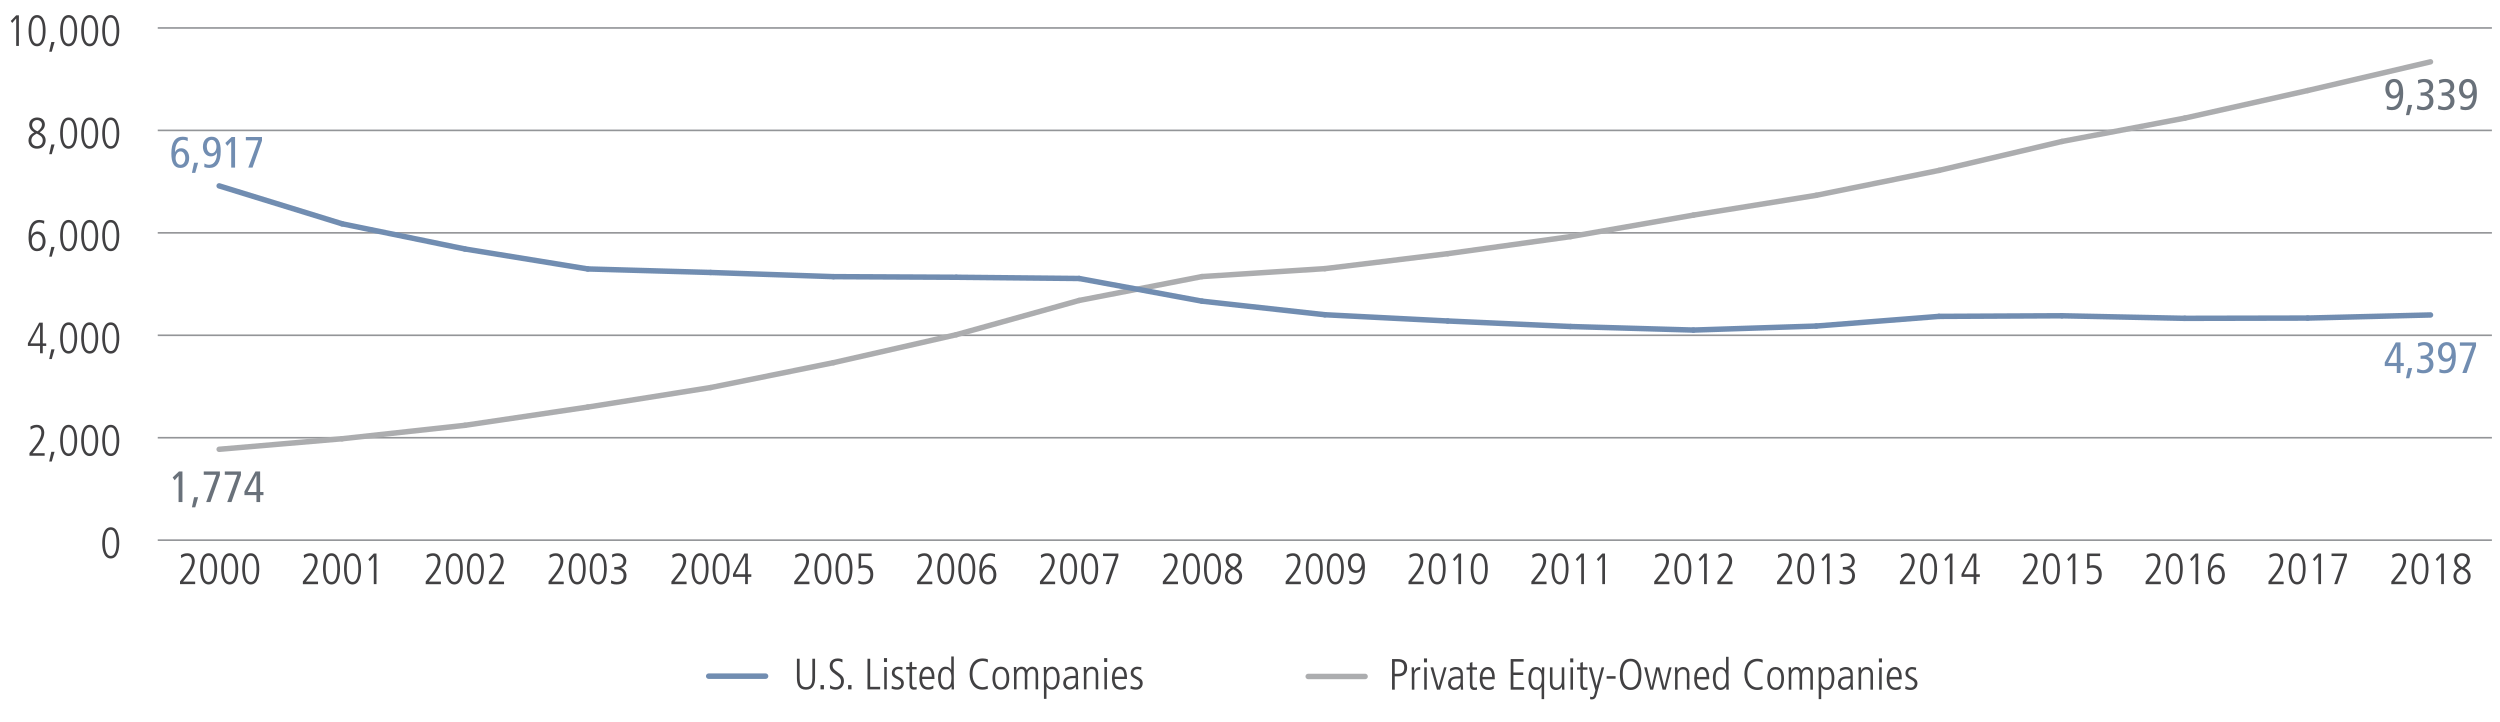 <?xml version="1.0" encoding="utf-8"?>
<!-- Generator: Adobe Illustrator 25.3.1, SVG Export Plug-In . SVG Version: 6.00 Build 0)  -->
<svg version="1.1" xmlns="http://www.w3.org/2000/svg" xmlns:xlink="http://www.w3.org/1999/xlink" x="0px" y="0px"
	 viewBox="0 0 1140 329.41" style="enable-background:new 0 0 1140 329.41;" xml:space="preserve">
<style type="text/css">
	.st0{fill:none;}
	.st1{fill:#414042;}
	.st2{fill:none;stroke:#939598;stroke-width:0.75;stroke-miterlimit:10;}
	.st3{fill:none;stroke:#ACADAF;stroke-width:2.5;stroke-linecap:round;stroke-miterlimit:10;}
	.st4{fill:none;stroke:#718DB1;stroke-width:2.5;stroke-linecap:round;stroke-miterlimit:10;}
	.st5{fill:#718DB1;}
	.st6{fill:#69717A;}
</style>
<g id="Chart">
	<g>
		<g>
			<g>
			</g>
		</g>
	</g>
	<g>
		<g>
			<g>
				<path class="st1" d="M50.5,254.67c-3.4,0-3.88-4.7-3.88-7.12s0.48-7.12,3.88-7.12c3.4,0,3.88,4.7,3.88,7.12
					S53.9,254.67,50.5,254.67z M50.5,241.58c-2.5,0-2.64,4.3-2.64,5.96s0.14,5.96,2.64,5.96c2.5,0,2.64-4.3,2.64-5.96
					S53,241.58,50.5,241.58z"/>
			</g>
			<g>
				<path class="st1" d="M13.44,206.59l1.06-1.32c1.62-2,4.36-5.18,4.36-7.9c0-1.42-0.64-2.5-2.18-2.5c-0.88,0-2,0.52-2.66,1.1
					l-0.18-1.38c0.62-0.4,1.6-0.88,2.94-0.88c2.48,0,3.4,1.92,3.4,3.66c0,2.64-2.36,5.6-3.54,7.06l-1.8,2.22h5.52v1.16h-6.92V206.59
					z"/>
				<path class="st1" d="M23.6,210.46h-1.16l0.96-4.44h1.48L23.6,210.46z"/>
				<path class="st1" d="M31.3,207.96c-3.4,0-3.88-4.7-3.88-7.12s0.48-7.12,3.88-7.12c3.4,0,3.88,4.7,3.88,7.12
					S34.7,207.96,31.3,207.96z M31.3,194.87c-2.5,0-2.64,4.3-2.64,5.96s0.14,5.96,2.64,5.96c2.5,0,2.64-4.3,2.64-5.96
					S33.8,194.87,31.3,194.87z"/>
				<path class="st1" d="M40.9,207.96c-3.4,0-3.88-4.7-3.88-7.12s0.48-7.12,3.88-7.12c3.4,0,3.88,4.7,3.88,7.12
					S44.3,207.96,40.9,207.96z M40.9,194.87c-2.5,0-2.64,4.3-2.64,5.96s0.14,5.96,2.64,5.96c2.5,0,2.64-4.3,2.64-5.96
					S43.4,194.87,40.9,194.87z"/>
				<path class="st1" d="M50.5,207.96c-3.4,0-3.88-4.7-3.88-7.12s0.48-7.12,3.88-7.12c3.4,0,3.88,4.7,3.88,7.12
					S53.9,207.96,50.5,207.96z M50.5,194.87c-2.5,0-2.64,4.3-2.64,5.96s0.14,5.96,2.64,5.96c2.5,0,2.64-4.3,2.64-5.96
					S53,194.87,50.5,194.87z"/>
			</g>
			<g>
				<path class="st1" d="M17.86,147.14h1.64v9.46h1.58v1.16H19.5v3.34h-1.24v-3.34h-5.54v-1.26L17.86,147.14z M13.8,156.6h4.46
					v-8.22h-0.04L13.8,156.6z"/>
				<path class="st1" d="M23.6,163.74h-1.16l0.96-4.44h1.48L23.6,163.74z"/>
				<path class="st1" d="M31.3,161.24c-3.4,0-3.88-4.7-3.88-7.12S27.9,147,31.3,147c3.4,0,3.88,4.7,3.88,7.12
					S34.7,161.24,31.3,161.24z M31.3,148.16c-2.5,0-2.64,4.3-2.64,5.96s0.14,5.96,2.64,5.96c2.5,0,2.64-4.3,2.64-5.96
					S33.8,148.16,31.3,148.16z"/>
				<path class="st1" d="M40.9,161.24c-3.4,0-3.88-4.7-3.88-7.12S37.5,147,40.9,147c3.4,0,3.88,4.7,3.88,7.12
					S44.3,161.24,40.9,161.24z M40.9,148.16c-2.5,0-2.64,4.3-2.64,5.96s0.14,5.96,2.64,5.96c2.5,0,2.64-4.3,2.64-5.96
					S43.4,148.16,40.9,148.16z"/>
				<path class="st1" d="M50.5,161.24c-3.4,0-3.88-4.7-3.88-7.12S47.1,147,50.5,147c3.4,0,3.88,4.7,3.88,7.12
					S53.9,161.24,50.5,161.24z M50.5,148.16c-2.5,0-2.64,4.3-2.64,5.96s0.14,5.96,2.64,5.96c2.5,0,2.64-4.3,2.64-5.96
					S53,148.16,50.5,148.16z"/>
			</g>
			<g>
				<path class="st1" d="M20.1,102.07c-0.32-0.16-0.96-0.62-2.08-0.62c-3.7,0-3.84,5.46-3.84,6.06h0.04
					c0.82-1.82,2.36-1.96,2.9-1.96c2.86,0,3.66,2.84,3.66,4.58c0,1.86-0.96,4.4-3.88,4.4c-3.38,0-3.88-3.86-3.88-6.18
					c0-1.7,0-8.06,4.88-8.06c0.74,0,1.6,0.16,2.3,0.38L20.1,102.07z M16.9,113.37c1.12,0,2.56-0.78,2.56-3.44
					c0-0.98-0.44-3.22-2.56-3.22c-1.44,0-2.4,1.36-2.4,3.26C14.5,112.71,15.94,113.37,16.9,113.37z"/>
				<path class="st1" d="M23.6,117.03h-1.16l0.96-4.44h1.48L23.6,117.03z"/>
				<path class="st1" d="M31.3,114.53c-3.4,0-3.88-4.7-3.88-7.12s0.48-7.12,3.88-7.12c3.4,0,3.88,4.7,3.88,7.12
					S34.7,114.53,31.3,114.53z M31.3,101.45c-2.5,0-2.64,4.3-2.64,5.96s0.14,5.96,2.64,5.96c2.5,0,2.64-4.3,2.64-5.96
					S33.8,101.45,31.3,101.45z"/>
				<path class="st1" d="M40.9,114.53c-3.4,0-3.88-4.7-3.88-7.12s0.48-7.12,3.88-7.12c3.4,0,3.88,4.7,3.88,7.12
					S44.3,114.53,40.9,114.53z M40.9,101.45c-2.5,0-2.64,4.3-2.64,5.96s0.14,5.96,2.64,5.96c2.5,0,2.64-4.3,2.64-5.96
					S43.4,101.45,40.9,101.45z"/>
				<path class="st1" d="M50.5,114.53c-3.4,0-3.88-4.7-3.88-7.12s0.48-7.12,3.88-7.12c3.4,0,3.88,4.7,3.88,7.12
					S53.9,114.53,50.5,114.53z M50.5,101.45c-2.5,0-2.64,4.3-2.64,5.96s0.14,5.96,2.64,5.96c2.5,0,2.64-4.3,2.64-5.96
					S53,101.45,50.5,101.45z"/>
			</g>
			<g>
				<path class="st1" d="M13.32,56.83c0-2.38,2.12-3.26,3.6-3.26c2.78,0,3.54,1.92,3.54,3.2c0,1.94-1.54,3-2.38,3.58
					c1.02,0.54,2.74,1.44,2.74,3.62c0,1.6-0.94,3.84-3.94,3.84c-2.5,0-3.9-1.76-3.9-3.78c0-2.5,2.34-3.52,2.66-3.64
					C14.24,59.63,13.32,58.43,13.32,56.83z M16.72,60.91l-0.4,0.24c-2.02,1.12-2.02,2.36-2.02,2.92c0,1.32,0.92,2.58,2.66,2.58
					c0.86,0,2.54-0.5,2.54-2.66C19.5,62.31,17.96,61.49,16.72,60.91z M16.88,54.73c-1.16,0-2.24,0.92-2.24,2.24
					c0,1.16,0.86,2.3,2.5,2.9c1.4-1,2-2.1,2-3.04C19.14,55.55,18.04,54.73,16.88,54.73z"/>
				<path class="st1" d="M23.6,70.32h-1.16l0.96-4.44h1.48L23.6,70.32z"/>
				<path class="st1" d="M31.3,67.82c-3.4,0-3.88-4.7-3.88-7.12s0.48-7.12,3.88-7.12c3.4,0,3.88,4.7,3.88,7.12
					S34.7,67.82,31.3,67.82z M31.3,54.73c-2.5,0-2.64,4.3-2.64,5.96s0.14,5.96,2.64,5.96c2.5,0,2.64-4.3,2.64-5.96
					S33.8,54.73,31.3,54.73z"/>
				<path class="st1" d="M40.9,67.82c-3.4,0-3.88-4.7-3.88-7.12s0.48-7.12,3.88-7.12c3.4,0,3.88,4.7,3.88,7.12
					S44.3,67.82,40.9,67.82z M40.9,54.73c-2.5,0-2.64,4.3-2.64,5.96s0.14,5.96,2.64,5.96c2.5,0,2.64-4.3,2.64-5.96
					S43.4,54.73,40.9,54.73z"/>
				<path class="st1" d="M50.5,67.82c-3.4,0-3.88-4.7-3.88-7.12s0.48-7.12,3.88-7.12c3.4,0,3.88,4.7,3.88,7.12
					S53.9,67.82,50.5,67.82z M50.5,54.73c-2.5,0-2.64,4.3-2.64,5.96s0.14,5.96,2.64,5.96c2.5,0,2.64-4.3,2.64-5.96
					S53,54.73,50.5,54.73z"/>
			</g>
			<g>
				<path class="st1" d="M7.38,7h1.24v13.96H7.38V8.4l-1.8,2.08L4.9,9.56L7.38,7z"/>
				<path class="st1" d="M16.9,21.1c-3.4,0-3.88-4.7-3.88-7.12s0.48-7.12,3.88-7.12c3.4,0,3.88,4.7,3.88,7.12S20.3,21.1,16.9,21.1z
					 M16.9,8.02c-2.5,0-2.64,4.3-2.64,5.96s0.14,5.96,2.64,5.96c2.5,0,2.64-4.3,2.64-5.96S19.4,8.02,16.9,8.02z"/>
				<path class="st1" d="M23.6,23.6h-1.16l0.96-4.44h1.48L23.6,23.6z"/>
				<path class="st1" d="M31.3,21.1c-3.4,0-3.88-4.7-3.88-7.12s0.48-7.12,3.88-7.12c3.4,0,3.88,4.7,3.88,7.12S34.7,21.1,31.3,21.1z
					 M31.3,8.02c-2.5,0-2.64,4.3-2.64,5.96s0.14,5.96,2.64,5.96c2.5,0,2.64-4.3,2.64-5.96S33.8,8.02,31.3,8.02z"/>
				<path class="st1" d="M40.9,21.1c-3.4,0-3.88-4.7-3.88-7.12s0.48-7.12,3.88-7.12c3.4,0,3.88,4.7,3.88,7.12S44.3,21.1,40.9,21.1z
					 M40.9,8.02c-2.5,0-2.64,4.3-2.64,5.96s0.14,5.96,2.64,5.96c2.5,0,2.64-4.3,2.64-5.96S43.4,8.02,40.9,8.02z"/>
				<path class="st1" d="M50.5,21.1c-3.4,0-3.88-4.7-3.88-7.12s0.48-7.12,3.88-7.12c3.4,0,3.88,4.7,3.88,7.12S53.9,21.1,50.5,21.1z
					 M50.5,8.02c-2.5,0-2.64,4.3-2.64,5.96s0.14,5.96,2.64,5.96c2.5,0,2.64-4.3,2.64-5.96S53,8.02,50.5,8.02z"/>
			</g>
		</g>
		<g>
			<g>
				<line class="st2" x1="71.93" y1="246.31" x2="1136.31" y2="246.31"/>
				<line class="st2" x1="71.93" y1="199.6" x2="1136.31" y2="199.6"/>
				<line class="st2" x1="71.93" y1="152.89" x2="1136.31" y2="152.89"/>
				<line class="st2" x1="71.93" y1="106.18" x2="1136.31" y2="106.18"/>
				<line class="st2" x1="71.93" y1="59.46" x2="1136.31" y2="59.46"/>
				<line class="st2" x1="71.93" y1="12.75" x2="1136.31" y2="12.75"/>
			</g>
		</g>
	</g>
	<g>
		<line class="st3" x1="596.55" y1="308.47" x2="622.48" y2="308.47"/>
		<g>
			<line class="st3" x1="155.96" y1="200.07" x2="99.94" y2="204.88"/>
			<line class="st3" x1="211.98" y1="193.95" x2="155.96" y2="200.07"/>
			<line class="st3" x1="268" y1="185.63" x2="211.98" y2="193.95"/>
			<line class="st3" x1="324.02" y1="176.73" x2="268" y2="185.63"/>
			<line class="st3" x1="380.04" y1="165.38" x2="324.02" y2="176.73"/>
			<line class="st3" x1="436.06" y1="152.63" x2="380.04" y2="165.38"/>
			<line class="st3" x1="492.08" y1="137.01" x2="436.06" y2="152.63"/>
			<line class="st3" x1="548.1" y1="126.12" x2="492.08" y2="137.01"/>
			<line class="st3" x1="604.12" y1="122.5" x2="548.1" y2="126.12"/>
			<line class="st3" x1="660.14" y1="115.68" x2="604.12" y2="122.5"/>
			<line class="st3" x1="716.16" y1="107.9" x2="660.14" y2="115.68"/>
			<line class="st3" x1="772.18" y1="98.09" x2="716.16" y2="107.9"/>
			<line class="st3" x1="828.2" y1="89.06" x2="772.18" y2="98.09"/>
			<line class="st3" x1="884.22" y1="77.7" x2="828.2" y2="89.06"/>
			<line class="st3" x1="940.24" y1="64.51" x2="884.22" y2="77.7"/>
			<line class="st3" x1="996.26" y1="53.86" x2="940.24" y2="64.51"/>
			<line class="st3" x1="1052.28" y1="41.29" x2="996.26" y2="53.86"/>
			<line class="st3" x1="1108.3" y1="28.19" x2="1052.28" y2="41.29"/>
		</g>
	</g>
	<g>
		<line class="st4" x1="323.17" y1="308.33" x2="349.1" y2="308.33"/>
		<g>
			<line class="st4" x1="155.96" y1="102.04" x2="99.94" y2="84.76"/>
			<line class="st4" x1="211.98" y1="113.53" x2="155.96" y2="102.04"/>
			<line class="st4" x1="268" y1="122.64" x2="211.98" y2="113.53"/>
			<line class="st4" x1="324.02" y1="124.25" x2="268" y2="122.64"/>
			<line class="st4" x1="380.04" y1="126.15" x2="324.02" y2="124.25"/>
			<line class="st4" x1="436.06" y1="126.43" x2="380.04" y2="126.15"/>
			<line class="st4" x1="492.08" y1="126.99" x2="436.06" y2="126.43"/>
			<line class="st4" x1="548.1" y1="137.33" x2="492.08" y2="126.99"/>
			<line class="st4" x1="604.12" y1="143.52" x2="548.1" y2="137.33"/>
			<line class="st4" x1="660.14" y1="146.37" x2="604.12" y2="143.52"/>
			<line class="st4" x1="716.16" y1="148.89" x2="660.14" y2="146.37"/>
			<line class="st4" x1="772.18" y1="150.51" x2="716.16" y2="148.89"/>
			<line class="st4" x1="828.2" y1="148.68" x2="772.18" y2="150.51"/>
			<line class="st4" x1="884.22" y1="144.27" x2="828.2" y2="148.68"/>
			<line class="st4" x1="940.24" y1="143.99" x2="884.22" y2="144.27"/>
			<line class="st4" x1="996.26" y1="145.16" x2="940.24" y2="143.99"/>
			<line class="st4" x1="1052.28" y1="145.04" x2="996.26" y2="145.16"/>
			<line class="st4" x1="1108.3" y1="143.62" x2="1052.28" y2="145.04"/>
		</g>
	</g>
	<g>
		<g>
			<path class="st1" d="M634.77,300.53h2.62c2.62,0,4.26,1.12,4.26,3.94c0,3.02-2.1,3.94-3.9,3.94h-1.74v6.08h-1.24V300.53z
				 M636.01,307.25h1.26c1.84,0,3.06-0.62,3.06-2.78c0-2.78-2.08-2.78-3.24-2.78h-1.08V307.25z"/>
			<path class="st1" d="M643.79,307.45c0-1.06-0.06-2.1-0.08-3.16h1.08c0.02,0.6,0.06,1.2,0.08,1.62h0.04
				c0.74-1.46,1.6-1.76,2.72-1.76v1.24c-1.84,0-2.68,0.8-2.68,2.68v6.42h-1.16V307.45z"/>
			<path class="st1" d="M649.33,300.23h1.4v1.8h-1.4V300.23z M649.45,304.29h1.16v10.2h-1.16V304.29z"/>
			<path class="st1" d="M652.29,304.29h1.24l2.42,8.88h0.04l2.5-8.88h1.16l-2.98,10.2h-1.4L652.29,304.29z"/>
			<path class="st1" d="M667.07,312.21c0,0.76,0.06,1.52,0.12,2.28h-1.04l-0.08-1.46h-0.04c-0.7,1.12-1.54,1.6-2.86,1.6
				c-1.58,0-2.84-1.3-2.84-2.96c0-3.26,3.46-3.32,4.92-3.32h0.74c0-1.28,0-3.12-2.12-3.12c-1.36,0-2.44,0.96-2.56,1.06l-0.18-1.24
				c0.96-0.52,1.68-0.9,2.8-0.9c3.14,0,3.14,2.64,3.14,3.38V312.21z M665.99,309.35c-2.4,0-4.42,0-4.42,2.32
				c0,0.86,0.64,1.88,1.88,1.88c0.54,0,2.54-0.22,2.54-3V309.35z"/>
			<path class="st1" d="M671.43,301.89v2.4h2.08v1.08h-2.08v6.64c0,0.82,0.14,1.54,1.12,1.54c0.54,0,0.74-0.12,0.96-0.22v1.16
				c-0.28,0.1-0.8,0.14-1.34,0.14c-1.5,0-1.9-1.16-1.9-2.3v-6.96h-1.52v-1.08h1.52v-2.04L671.43,301.89z"/>
			<path class="st1" d="M676.01,309.77c0,3.78,2.42,3.78,2.88,3.78c0.66,0,1.62-0.32,2.2-0.84l0.06,1.34
				c-0.48,0.26-1.16,0.58-2.38,0.58c-4,0-4-4.22-4-5.24c0-3.84,1.9-5.24,3.62-5.24c2.96,0,3.26,3.14,3.26,5.62H676.01z
				 M680.41,308.69c0-2.7-1.14-3.46-2.08-3.46c-1.58,0-2.32,2.14-2.32,3.46H680.41z"/>
			<path class="st1" d="M688.87,300.53h5.92v1.16h-4.68v4.96h4.46v1.16h-4.46v5.52h4.9v1.16h-6.14V300.53z"/>
			<path class="st1" d="M704.13,318.81h-1.16v-5.72h-0.04c-0.6,1.02-1.36,1.54-2.58,1.54c-2.56,0-3.38-2.92-3.38-4.86
				c0-1.42,0.12-5.62,3.44-5.62c1.28,0,2.08,0.58,2.68,1.64h0.04v-1.5h1.08c-0.04,0.88-0.08,1.78-0.08,3.38V318.81z M700.55,313.55
				c1.92,0,2.5-1.7,2.5-4.28c0-2.08-0.54-4.04-2.52-4.04c-2.32,0-2.32,3.32-2.32,4.16C698.21,311.75,698.81,313.55,700.55,313.55z"
				/>
			<path class="st1" d="M713.31,311.33c0,1.06,0.06,2.1,0.08,3.16h-1.08c-0.04-0.46-0.06-0.76-0.08-1.5h-0.04
				c-0.12,0.44-0.9,1.64-2.6,1.64c-2.22,0-2.82-1.6-2.82-3.22v-7.12h1.16v6.88c0,0.7,0,2.38,1.9,2.38c1.42,0,2.32-1.34,2.32-2.92
				v-6.34h1.16V311.33z"/>
			<path class="st1" d="M716.01,300.23h1.4v1.8h-1.4V300.23z M716.13,304.29h1.16v10.2h-1.16V304.29z"/>
			<path class="st1" d="M721.79,301.89v2.4h2.08v1.08h-2.08v6.64c0,0.82,0.14,1.54,1.12,1.54c0.54,0,0.74-0.12,0.96-0.22v1.16
				c-0.28,0.1-0.8,0.14-1.34,0.14c-1.5,0-1.9-1.16-1.9-2.3v-6.96h-1.52v-1.08h1.52v-2.04L721.79,301.89z"/>
			<path class="st1" d="M728.03,312.77h0.04l2.28-8.48h1.16l-3.34,12.1c-0.38,1.38-0.7,2.54-2.32,2.54c-0.32,0-0.5-0.04-0.78-0.12
				l0.06-1.18c0.2,0.14,0.56,0.22,0.82,0.22c0.56,0,0.86-0.54,1.04-1.18l0.52-1.94l-3-10.44h1.24L728.03,312.77z"/>
			<path class="st1" d="M732.63,308.33h4.08v1.16h-4.08V308.33z"/>
			<path class="st1" d="M743.57,300.39c4.92,0,4.92,5.9,4.92,7.12c0,1.22,0,7.12-4.92,7.12s-4.92-5.9-4.92-7.12
				C738.65,306.29,738.65,300.39,743.57,300.39z M743.57,313.47c3.6,0,3.6-4.86,3.6-5.96s0-5.96-3.6-5.96s-3.6,4.86-3.6,5.96
				S739.97,313.47,743.57,313.47z"/>
			<path class="st1" d="M749.73,304.29h1.24l2.14,8.96h0.04l2.06-8.96h1.48l2.24,8.96h0.04l2.12-8.96h1.16l-2.66,10.2h-1.44
				l-2.2-8.88h-0.04l-2.08,8.88h-1.36L749.73,304.29z"/>
			<path class="st1" d="M763.83,307.45c0-1.06-0.06-2.1-0.08-3.16h1.08c0.04,0.46,0.06,0.76,0.08,1.5h0.04
				c0.24-0.44,0.9-1.64,2.6-1.64c2.82,0,2.82,2.82,2.82,3.5v6.84h-1.16v-6.88c0-0.7,0-2.38-1.9-2.38c-1.42,0-2.32,1.34-2.32,2.92
				v6.34h-1.16V307.45z"/>
			<path class="st1" d="M773.79,309.77c0,3.78,2.42,3.78,2.88,3.78c0.66,0,1.62-0.32,2.2-0.84l0.06,1.34
				c-0.48,0.26-1.16,0.58-2.38,0.58c-4,0-4-4.22-4-5.24c0-3.84,1.9-5.24,3.62-5.24c2.96,0,3.26,3.14,3.26,5.62H773.79z
				 M778.19,308.69c0-2.7-1.14-3.46-2.08-3.46c-1.58,0-2.32,2.14-2.32,3.46H778.19z"/>
			<path class="st1" d="M788.23,311.11c0,1.6,0.04,2.5,0.08,3.38h-1.08v-1.4h-0.04c-0.76,0.96-1.4,1.54-2.68,1.54
				c-3.32,0-3.44-4.2-3.44-5.62c0-1.94,0.82-4.86,3.38-4.86c1.3,0,2.06,0.52,2.58,1.46h0.04v-6.12h1.16V311.11z M784.63,313.55
				c1.98,0,2.52-1.96,2.52-4.04c0-1.36,0-4.28-2.5-4.28c-1.74,0-2.34,1.8-2.34,4.16C782.31,310.23,782.31,313.55,784.63,313.55z"/>
			<path class="st1" d="M803.75,314.19c-0.38,0.14-1.22,0.44-2.38,0.44c-4.14,0-5.92-3.46-5.92-7.2c0-3.6,1.7-7.04,6-7.04
				c0.72,0,1.68,0.14,2.34,0.46l-0.06,1.4c-0.38-0.32-1.38-0.7-2.38-0.7c-0.98,0-4.58,0.46-4.58,5.92c0,4.86,2.96,6,4.56,6
				c1.06,0,1.6-0.26,2.36-0.62L803.75,314.19z"/>
			<path class="st1" d="M805.87,309.39c0-2.56,0.84-5.24,3.82-5.24c2.98,0,3.82,2.68,3.82,5.24s-0.84,5.24-3.82,5.24
				C806.71,314.63,805.87,311.95,805.87,309.39z M812.27,309.39c0-0.82,0-4.16-2.58-4.16c-2.58,0-2.58,3.34-2.58,4.16
				c0,0.82,0,4.16,2.58,4.16C812.27,313.55,812.27,310.21,812.27,309.39z"/>
			<path class="st1" d="M815.68,307.45c0-1.06-0.06-2.1-0.08-3.16h1.08c0.04,0.46,0.06,0.76,0.08,1.5h0.04
				c0.32-0.74,1.06-1.64,2.36-1.64c1.68,0,2.1,1.06,2.34,1.64c0.3-0.48,1.06-1.64,2.54-1.64c2.06,0,2.64,1.72,2.64,3.32v7.02h-1.16
				v-6.88c0-0.7,0-2.38-1.66-2.38c-1.44,0.02-2.1,1.28-2.1,2.72v6.54h-1.16v-7.1c0-1.32-0.58-2.16-1.54-2.16
				c-1.32,0-2.22,1.34-2.22,2.92v6.34h-1.16V307.45z"/>
			<path class="st1" d="M829.32,307.67c0-1.6-0.04-2.5-0.08-3.38h1.08v1.5h0.04c0.68-1.06,1.52-1.64,2.68-1.64
				c3.32,0,3.44,4.2,3.44,4.9c0,2.9-0.94,5.58-3.38,5.58c-1.22,0-2.1-0.52-2.58-1.42h-0.04v5.6h-1.16V307.67z M832.92,305.23
				c-1.98,0-2.52,1.96-2.52,4.04c0,1.36,0,4.28,2.5,4.28c1.74,0,2.34-1.8,2.34-4.16C835.25,308.55,835.25,305.23,832.92,305.23z"/>
			<path class="st1" d="M844.87,312.21c0,0.76,0.06,1.52,0.12,2.28h-1.04l-0.08-1.46h-0.04c-0.7,1.12-1.54,1.6-2.86,1.6
				c-1.58,0-2.84-1.3-2.84-2.96c0-3.26,3.46-3.32,4.92-3.32h0.74c0-1.28,0-3.12-2.12-3.12c-1.36,0-2.44,0.96-2.56,1.06l-0.18-1.24
				c0.96-0.52,1.68-0.9,2.8-0.9c3.14,0,3.14,2.64,3.14,3.38V312.21z M843.79,309.35c-2.4,0-4.42,0-4.42,2.32
				c0,0.86,0.64,1.88,1.88,1.88c0.54,0,2.54-0.22,2.54-3V309.35z"/>
			<path class="st1" d="M847.54,307.45c0-1.06-0.06-2.1-0.08-3.16h1.08c0.04,0.46,0.06,0.76,0.08,1.5h0.04
				c0.24-0.44,0.9-1.64,2.6-1.64c2.82,0,2.82,2.82,2.82,3.5v6.84h-1.16v-6.88c0-0.7,0-2.38-1.9-2.38c-1.42,0-2.32,1.34-2.32,2.92
				v6.34h-1.16V307.45z"/>
			<path class="st1" d="M856.78,300.23h1.4v1.8h-1.4V300.23z M856.9,304.29h1.16v10.2h-1.16V304.29z"/>
			<path class="st1" d="M861.58,309.77c0,3.78,2.42,3.78,2.88,3.78c0.66,0,1.62-0.32,2.2-0.84l0.06,1.34
				c-0.48,0.26-1.16,0.58-2.38,0.58c-4,0-4-4.22-4-5.24c0-3.84,1.9-5.24,3.62-5.24c2.96,0,3.26,3.14,3.26,5.62H861.58z
				 M865.98,308.69c0-2.7-1.14-3.46-2.08-3.46c-1.58,0-2.32,2.14-2.32,3.46H865.98z"/>
			<path class="st1" d="M873.62,305.65c-0.58-0.22-1.08-0.42-1.74-0.42c-1.2,0-1.74,0.9-1.74,1.62c0,0.94,0.36,1.14,1.74,1.9
				c1.4,0.76,2.48,1.28,2.48,2.92c0,1.84-1.3,2.96-3.02,2.96c-1.26,0-1.98-0.26-2.58-0.48l0.16-1.3c0.34,0.24,1.38,0.7,2.32,0.7
				c1.1,0,1.88-0.84,1.88-1.76c0-0.98-0.62-1.38-1.82-1.98c-1.72-0.86-2.4-1.4-2.4-2.84c0-1.92,1.64-2.82,3-2.82
				c0.68,0,1.5,0.18,1.88,0.3L873.62,305.65z"/>
		</g>
		<g>
			<path class="st1" d="M363.39,300.39h1.24v8.8c0,2.1,0.4,4.14,2.9,4.14c2.62,0,2.9-2.26,2.9-4.14v-8.8h1.24v8.82
				c0,2.76-0.9,5.28-4.14,5.28s-4.14-2.28-4.14-5.28V300.39z"/>
			<path class="st1" d="M374.15,312.39h1.56v1.96h-1.56V312.39z"/>
			<path class="st1" d="M378.53,312.39c0.96,0.86,2.1,0.94,2.46,0.94c2.24,0,2.52-2,2.52-2.52c0-1.62-0.96-2.28-2.64-3.4
				c-1.94-1.32-2.52-2.2-2.52-3.78c0-3.1,2.82-3.38,3.64-3.38c1.12,0,1.88,0.32,2.2,0.44l-0.06,1.4c-0.54-0.32-1.18-0.68-2.22-0.68
				c-0.8,0-2.24,0.42-2.24,2.04c0,1.38,0.72,1.92,1.92,2.8c2.48,1.82,3.24,2.46,3.24,4.38c0,2.34-1.6,3.86-3.74,3.86
				c-0.86,0-1.92-0.2-2.64-0.66L378.53,312.39z"/>
			<path class="st1" d="M386.73,312.39h1.56v1.96h-1.56V312.39z"/>
			<path class="st1" d="M395.57,300.39h1.24v12.8h4.54v1.16h-5.78V300.39z"/>
			<path class="st1" d="M403.09,300.09h1.4v1.8h-1.4V300.09z M403.21,304.15h1.16v10.2h-1.16V304.15z"/>
			<path class="st1" d="M411.41,305.51c-0.58-0.22-1.08-0.42-1.74-0.42c-1.2,0-1.74,0.9-1.74,1.62c0,0.94,0.36,1.14,1.74,1.9
				c1.4,0.76,2.48,1.28,2.48,2.92c0,1.84-1.3,2.96-3.02,2.96c-1.26,0-1.98-0.26-2.58-0.48l0.16-1.3c0.34,0.24,1.38,0.7,2.32,0.7
				c1.1,0,1.88-0.84,1.88-1.76c0-0.98-0.62-1.38-1.82-1.98c-1.72-0.86-2.4-1.4-2.4-2.84c0-1.92,1.64-2.82,3-2.82
				c0.68,0,1.5,0.18,1.88,0.3L411.41,305.51z"/>
			<path class="st1" d="M415.91,301.75v2.4h2.08v1.08h-2.08v6.64c0,0.82,0.14,1.54,1.12,1.54c0.54,0,0.74-0.12,0.96-0.22v1.16
				c-0.28,0.1-0.8,0.14-1.34,0.14c-1.5,0-1.9-1.16-1.9-2.3v-6.96h-1.52v-1.08h1.52v-2.04L415.91,301.75z"/>
			<path class="st1" d="M420.49,309.63c0,3.78,2.42,3.78,2.88,3.78c0.66,0,1.62-0.32,2.2-0.84l0.06,1.34
				c-0.48,0.26-1.16,0.58-2.38,0.58c-4,0-4-4.22-4-5.24c0-3.84,1.9-5.24,3.62-5.24c2.96,0,3.26,3.14,3.26,5.62H420.49z
				 M424.89,308.55c0-2.7-1.14-3.46-2.08-3.46c-1.58,0-2.32,2.14-2.32,3.46H424.89z"/>
			<path class="st1" d="M434.93,310.97c0,1.6,0.04,2.5,0.08,3.38h-1.08v-1.4h-0.04c-0.76,0.96-1.4,1.54-2.68,1.54
				c-3.32,0-3.44-4.2-3.44-5.62c0-1.94,0.82-4.86,3.38-4.86c1.3,0,2.06,0.52,2.58,1.46h0.04v-6.12h1.16V310.97z M431.33,313.41
				c1.98,0,2.52-1.96,2.52-4.04c0-1.36,0-4.28-2.5-4.28c-1.74,0-2.34,1.8-2.34,4.16C429.01,310.09,429.01,313.41,431.33,313.41z"/>
			<path class="st1" d="M450.45,314.05c-0.38,0.14-1.22,0.44-2.38,0.44c-4.14,0-5.92-3.46-5.92-7.2c0-3.6,1.7-7.04,6-7.04
				c0.72,0,1.68,0.14,2.34,0.46l-0.06,1.4c-0.38-0.32-1.38-0.7-2.38-0.7c-0.98,0-4.58,0.46-4.58,5.92c0,4.86,2.96,6,4.56,6
				c1.06,0,1.6-0.26,2.36-0.62L450.45,314.05z"/>
			<path class="st1" d="M452.57,309.25c0-2.56,0.84-5.24,3.82-5.24c2.98,0,3.82,2.68,3.82,5.24s-0.84,5.24-3.82,5.24
				C453.41,314.49,452.57,311.81,452.57,309.25z M458.97,309.25c0-0.82,0-4.16-2.58-4.16s-2.58,3.34-2.58,4.16
				c0,0.82,0,4.16,2.58,4.16S458.97,310.07,458.97,309.25z"/>
			<path class="st1" d="M462.39,307.31c0-1.06-0.06-2.1-0.08-3.16h1.08c0.04,0.46,0.06,0.76,0.08,1.5h0.04
				c0.32-0.74,1.06-1.64,2.36-1.64c1.68,0,2.1,1.06,2.34,1.64c0.3-0.48,1.06-1.64,2.54-1.64c2.06,0,2.64,1.72,2.64,3.32v7.02h-1.16
				v-6.88c0-0.7,0-2.38-1.66-2.38c-1.44,0.02-2.1,1.28-2.1,2.72v6.54h-1.16v-7.1c0-1.32-0.58-2.16-1.54-2.16
				c-1.32,0-2.22,1.34-2.22,2.92v6.34h-1.16V307.31z"/>
			<path class="st1" d="M476.03,307.53c0-1.6-0.04-2.5-0.08-3.38h1.08v1.5h0.04c0.68-1.06,1.52-1.64,2.68-1.64
				c3.32,0,3.44,4.2,3.44,4.9c0,2.9-0.94,5.58-3.38,5.58c-1.22,0-2.1-0.52-2.58-1.42h-0.04v5.6h-1.16V307.53z M479.63,305.09
				c-1.98,0-2.52,1.96-2.52,4.04c0,1.36,0,4.28,2.5,4.28c1.74,0,2.34-1.8,2.34-4.16C481.95,308.41,481.95,305.09,479.63,305.09z"/>
			<path class="st1" d="M491.57,312.07c0,0.76,0.06,1.52,0.12,2.28h-1.04l-0.08-1.46h-0.04c-0.7,1.12-1.54,1.6-2.86,1.6
				c-1.58,0-2.84-1.3-2.84-2.96c0-3.26,3.46-3.32,4.92-3.32h0.74c0-1.28,0-3.12-2.12-3.12c-1.36,0-2.44,0.96-2.56,1.06l-0.18-1.24
				c0.96-0.52,1.68-0.9,2.8-0.9c3.14,0,3.14,2.64,3.14,3.38V312.07z M490.49,309.21c-2.4,0-4.42,0-4.42,2.32
				c0,0.86,0.64,1.88,1.88,1.88c0.54,0,2.54-0.22,2.54-3V309.21z"/>
			<path class="st1" d="M494.25,307.31c0-1.06-0.06-2.1-0.08-3.16h1.08c0.04,0.46,0.06,0.76,0.08,1.5h0.04
				c0.24-0.44,0.9-1.64,2.6-1.64c2.82,0,2.82,2.82,2.82,3.5v6.84h-1.16v-6.88c0-0.7,0-2.38-1.9-2.38c-1.42,0-2.32,1.34-2.32,2.92
				v6.34h-1.16V307.31z"/>
			<path class="st1" d="M503.49,300.09h1.4v1.8h-1.4V300.09z M503.61,304.15h1.16v10.2h-1.16V304.15z"/>
			<path class="st1" d="M508.29,309.63c0,3.78,2.42,3.78,2.88,3.78c0.66,0,1.62-0.32,2.2-0.84l0.06,1.34
				c-0.48,0.26-1.16,0.58-2.38,0.58c-4,0-4-4.22-4-5.24c0-3.84,1.9-5.24,3.62-5.24c2.96,0,3.26,3.14,3.26,5.62H508.29z
				 M512.69,308.55c0-2.7-1.14-3.46-2.08-3.46c-1.58,0-2.32,2.14-2.32,3.46H512.69z"/>
			<path class="st1" d="M520.33,305.51c-0.58-0.22-1.08-0.42-1.74-0.42c-1.2,0-1.74,0.9-1.74,1.62c0,0.94,0.36,1.14,1.74,1.9
				c1.4,0.76,2.48,1.28,2.48,2.92c0,1.84-1.3,2.96-3.02,2.96c-1.26,0-1.98-0.26-2.58-0.48l0.16-1.3c0.34,0.24,1.38,0.7,2.32,0.7
				c1.1,0,1.88-0.84,1.88-1.76c0-0.98-0.62-1.38-1.82-1.98c-1.72-0.86-2.4-1.4-2.4-2.84c0-1.92,1.64-2.82,3-2.82
				c0.68,0,1.5,0.18,1.88,0.3L520.33,305.51z"/>
		</g>
	</g>
	<g>
		<g>
			<path class="st1" d="M1090.44,265.16l1.06-1.32c1.62-2,4.36-5.18,4.36-7.9c0-1.42-0.64-2.5-2.18-2.5c-0.88,0-2,0.52-2.66,1.1
				l-0.18-1.38c0.62-0.4,1.6-0.88,2.94-0.88c2.48,0,3.4,1.92,3.4,3.66c0,2.64-2.36,5.6-3.54,7.06l-1.8,2.22h5.52v1.16h-6.92V265.16z
				"/>
			<path class="st1" d="M1103.5,266.52c-3.4,0-3.88-4.7-3.88-7.12s0.48-7.12,3.88-7.12c3.4,0,3.88,4.7,3.88,7.12
				S1106.9,266.52,1103.5,266.52z M1103.5,253.44c-2.5,0-2.64,4.3-2.64,5.96s0.14,5.96,2.64,5.96c2.5,0,2.64-4.3,2.64-5.96
				S1106,253.44,1103.5,253.44z"/>
			<path class="st1" d="M1113.18,252.42h1.24v13.96h-1.24v-12.56l-1.8,2.08l-0.68-0.92L1113.18,252.42z"/>
			<path class="st1" d="M1119.12,255.54c0-2.38,2.12-3.26,3.6-3.26c2.78,0,3.54,1.92,3.54,3.2c0,1.94-1.54,3-2.38,3.58
				c1.02,0.54,2.74,1.44,2.74,3.62c0,1.6-0.94,3.84-3.94,3.84c-2.5,0-3.9-1.76-3.9-3.78c0-2.5,2.34-3.52,2.66-3.64
				C1120.04,258.34,1119.12,257.14,1119.12,255.54z M1122.52,259.62l-0.4,0.24c-2.02,1.12-2.02,2.36-2.02,2.92
				c0,1.32,0.92,2.58,2.66,2.58c0.86,0,2.54-0.5,2.54-2.66C1125.3,261.02,1123.76,260.2,1122.52,259.62z M1122.68,253.44
				c-1.16,0-2.24,0.92-2.24,2.24c0,1.16,0.86,2.3,2.5,2.9c1.4-1,2-2.1,2-3.04C1124.94,254.26,1123.84,253.44,1122.68,253.44z"/>
		</g>
		<g>
			<path class="st1" d="M1034.42,265.16l1.06-1.32c1.62-2,4.36-5.18,4.36-7.9c0-1.42-0.64-2.5-2.18-2.5c-0.88,0-2,0.52-2.66,1.1
				l-0.18-1.38c0.62-0.4,1.6-0.88,2.94-0.88c2.48,0,3.4,1.92,3.4,3.66c0,2.64-2.36,5.6-3.54,7.06l-1.8,2.22h5.52v1.16h-6.92V265.16z
				"/>
			<path class="st1" d="M1047.48,266.52c-3.4,0-3.88-4.7-3.88-7.12s0.48-7.12,3.88-7.12c3.4,0,3.88,4.7,3.88,7.12
				S1050.88,266.52,1047.48,266.52z M1047.48,253.44c-2.5,0-2.64,4.3-2.64,5.96s0.14,5.96,2.64,5.96c2.5,0,2.64-4.3,2.64-5.96
				S1049.98,253.44,1047.48,253.44z"/>
			<path class="st1" d="M1057.16,252.42h1.24v13.96h-1.24v-12.56l-1.8,2.08l-0.68-0.92L1057.16,252.42z"/>
			<path class="st1" d="M1063.18,252.42h7v1.22l-4.38,12.74h-1.4l4.54-12.8h-5.76V252.42z"/>
		</g>
		<g>
			<path class="st1" d="M978.4,265.16l1.06-1.32c1.62-2,4.36-5.18,4.36-7.9c0-1.42-0.64-2.5-2.18-2.5c-0.88,0-2,0.52-2.66,1.1
				l-0.18-1.38c0.62-0.4,1.6-0.88,2.94-0.88c2.48,0,3.4,1.92,3.4,3.66c0,2.64-2.36,5.6-3.54,7.06l-1.8,2.22h5.52v1.16h-6.92V265.16z
				"/>
			<path class="st1" d="M991.46,266.52c-3.4,0-3.88-4.7-3.88-7.12s0.48-7.12,3.88-7.12c3.4,0,3.88,4.7,3.88,7.12
				S994.86,266.52,991.46,266.52z M991.46,253.44c-2.5,0-2.64,4.3-2.64,5.96s0.14,5.96,2.64,5.96c2.5,0,2.64-4.3,2.64-5.96
				S993.96,253.44,991.46,253.44z"/>
			<path class="st1" d="M1001.14,252.42h1.24v13.96h-1.24v-12.56l-1.8,2.08l-0.68-0.92L1001.14,252.42z"/>
			<path class="st1" d="M1013.86,254.06c-0.32-0.16-0.96-0.62-2.08-0.62c-3.7,0-3.84,5.46-3.84,6.06h0.04
				c0.82-1.82,2.36-1.96,2.9-1.96c2.86,0,3.66,2.84,3.66,4.58c0,1.86-0.96,4.4-3.88,4.4c-3.38,0-3.88-3.86-3.88-6.18
				c0-1.7,0-8.06,4.88-8.06c0.74,0,1.6,0.16,2.3,0.38L1013.86,254.06z M1010.66,265.36c1.12,0,2.56-0.78,2.56-3.44
				c0-0.98-0.44-3.22-2.56-3.22c-1.44,0-2.4,1.36-2.4,3.26C1008.26,264.7,1009.7,265.36,1010.66,265.36z"/>
		</g>
		<g>
			<path class="st1" d="M922.38,265.16l1.06-1.32c1.62-2,4.36-5.18,4.36-7.9c0-1.42-0.64-2.5-2.18-2.5c-0.88,0-2,0.52-2.66,1.1
				l-0.18-1.38c0.62-0.4,1.6-0.88,2.94-0.88c2.48,0,3.4,1.92,3.4,3.66c0,2.64-2.36,5.6-3.54,7.06l-1.8,2.22h5.52v1.16h-6.92V265.16z
				"/>
			<path class="st1" d="M935.44,266.52c-3.4,0-3.88-4.7-3.88-7.12s0.48-7.12,3.88-7.12c3.4,0,3.88,4.7,3.88,7.12
				S938.84,266.52,935.44,266.52z M935.44,253.44c-2.5,0-2.64,4.3-2.64,5.96s0.14,5.96,2.64,5.96c2.5,0,2.64-4.3,2.64-5.96
				S937.94,253.44,935.44,253.44z"/>
			<path class="st1" d="M945.12,252.42h1.24v13.96h-1.24v-12.56l-1.8,2.08l-0.68-0.92L945.12,252.42z"/>
			<path class="st1" d="M951.64,264.64c0.96,0.64,1.96,0.72,2.4,0.72c2.28,0,3.04-1.82,3.04-3.42c0-1.64-0.8-3.08-3.02-3.08
				c-1.1,0-1.44,0.14-2.26,0.48c-0.04,0-0.06,0.02-0.08,0.02v-6.94h5.94v1.16h-4.78v4.4c0.36-0.14,0.98-0.28,1.54-0.28
				c3.12,0,3.98,2.06,3.98,4.24c0,2.64-1.44,4.58-4.42,4.58c-1.24,0-1.82-0.28-2.4-0.54L951.64,264.64z"/>
		</g>
		<g>
			<path class="st1" d="M866.36,265.16l1.06-1.32c1.62-2,4.36-5.18,4.36-7.9c0-1.42-0.64-2.5-2.18-2.5c-0.88,0-2,0.52-2.66,1.1
				l-0.18-1.38c0.62-0.4,1.6-0.88,2.94-0.88c2.48,0,3.4,1.92,3.4,3.66c0,2.64-2.36,5.6-3.54,7.06l-1.8,2.22h5.52v1.16h-6.92V265.16z
				"/>
			<path class="st1" d="M879.42,266.52c-3.4,0-3.88-4.7-3.88-7.12s0.48-7.12,3.88-7.12c3.4,0,3.88,4.7,3.88,7.12
				S882.83,266.52,879.42,266.52z M879.42,253.44c-2.5,0-2.64,4.3-2.64,5.96s0.14,5.96,2.64,5.96c2.5,0,2.64-4.3,2.64-5.96
				S881.92,253.44,879.42,253.44z"/>
			<path class="st1" d="M889.1,252.42h1.24v13.96h-1.24v-12.56l-1.8,2.08l-0.68-0.92L889.1,252.42z"/>
			<path class="st1" d="M899.58,252.42h1.64v9.46h1.58v1.16h-1.58v3.34h-1.24v-3.34h-5.54v-1.26L899.58,252.42z M895.52,261.88h4.46
				v-8.22h-0.04L895.52,261.88z"/>
		</g>
		<g>
			<path class="st1" d="M810.34,265.16l1.06-1.32c1.62-2,4.36-5.18,4.36-7.9c0-1.42-0.64-2.5-2.18-2.5c-0.88,0-2,0.52-2.66,1.1
				l-0.18-1.38c0.62-0.4,1.6-0.88,2.94-0.88c2.48,0,3.4,1.92,3.4,3.66c0,2.64-2.36,5.6-3.54,7.06l-1.8,2.22h5.52v1.16h-6.92V265.16z
				"/>
			<path class="st1" d="M823.4,266.52c-3.4,0-3.88-4.7-3.88-7.12s0.48-7.12,3.88-7.12c3.4,0,3.88,4.7,3.88,7.12
				S826.8,266.52,823.4,266.52z M823.4,253.44c-2.5,0-2.64,4.3-2.64,5.96s0.14,5.96,2.64,5.96c2.5,0,2.64-4.3,2.64-5.96
				S825.9,253.44,823.4,253.44z"/>
			<path class="st1" d="M833.08,252.42h1.24v13.96h-1.24v-12.56l-1.8,2.08l-0.68-0.92L833.08,252.42z"/>
			<path class="st1" d="M838.88,264.6c0.38,0.26,1.66,0.76,2.6,0.76c1.58,0,3.08-0.84,3.08-3c0-1.8-1.42-2.64-3.08-2.64h-1.16v-1.16
				c1.94,0,4.14-0.32,4.14-2.62c0-0.36-0.12-2.5-2.78-2.5c-0.58,0-1.36,0.14-2.3,0.82l-0.1-1.32c0.52-0.36,1.9-0.66,2.56-0.66
				c3.02,0,3.94,2.16,3.94,3.54c0,1.7-0.98,2.7-2.5,3.14V259c1.12,0.18,2.6,1.38,2.6,3.52c0,2.66-1.68,4-4.52,4
				c-1.42,0-2.1-0.32-2.58-0.56L838.88,264.6z"/>
		</g>
		<g>
			<path class="st1" d="M754.32,265.16l1.06-1.32c1.62-2,4.36-5.18,4.36-7.9c0-1.42-0.64-2.5-2.18-2.5c-0.88,0-2,0.52-2.66,1.1
				l-0.18-1.38c0.62-0.4,1.6-0.88,2.94-0.88c2.48,0,3.4,1.92,3.4,3.66c0,2.64-2.36,5.6-3.54,7.06l-1.8,2.22h5.52v1.16h-6.92V265.16z
				"/>
			<path class="st1" d="M767.38,266.52c-3.4,0-3.88-4.7-3.88-7.12s0.48-7.12,3.88-7.12c3.4,0,3.88,4.7,3.88,7.12
				S770.78,266.52,767.38,266.52z M767.38,253.44c-2.5,0-2.64,4.3-2.64,5.96s0.14,5.96,2.64,5.96c2.5,0,2.64-4.3,2.64-5.96
				S769.88,253.44,767.38,253.44z"/>
			<path class="st1" d="M777.06,252.42h1.24v13.96h-1.24v-12.56l-1.8,2.08l-0.68-0.92L777.06,252.42z"/>
			<path class="st1" d="M783.12,265.16l1.06-1.32c1.62-2,4.36-5.18,4.36-7.9c0-1.42-0.64-2.5-2.18-2.5c-0.88,0-2,0.52-2.66,1.1
				l-0.18-1.38c0.62-0.4,1.6-0.88,2.94-0.88c2.48,0,3.4,1.92,3.4,3.66c0,2.64-2.36,5.6-3.54,7.06l-1.8,2.22h5.52v1.16h-6.92V265.16z
				"/>
		</g>
		<g>
			<path class="st1" d="M698.3,265.16l1.06-1.32c1.62-2,4.36-5.18,4.36-7.9c0-1.42-0.64-2.5-2.18-2.5c-0.88,0-2,0.52-2.66,1.1
				l-0.18-1.38c0.62-0.4,1.6-0.88,2.94-0.88c2.48,0,3.4,1.92,3.4,3.66c0,2.64-2.36,5.6-3.54,7.06l-1.8,2.22h5.52v1.16h-6.92V265.16z
				"/>
			<path class="st1" d="M711.36,266.52c-3.4,0-3.88-4.7-3.88-7.12s0.48-7.12,3.88-7.12c3.4,0,3.88,4.7,3.88,7.12
				S714.76,266.52,711.36,266.52z M711.36,253.44c-2.5,0-2.64,4.3-2.64,5.96s0.14,5.96,2.64,5.96c2.5,0,2.64-4.3,2.64-5.96
				S713.86,253.44,711.36,253.44z"/>
			<path class="st1" d="M721.04,252.42h1.24v13.96h-1.24v-12.56l-1.8,2.08l-0.68-0.92L721.04,252.42z"/>
			<path class="st1" d="M730.64,252.42h1.24v13.96h-1.24v-12.56l-1.8,2.08l-0.68-0.92L730.64,252.42z"/>
		</g>
		<g>
			<path class="st1" d="M642.28,265.16l1.06-1.32c1.62-2,4.36-5.18,4.36-7.9c0-1.42-0.64-2.5-2.18-2.5c-0.88,0-2,0.52-2.66,1.1
				l-0.18-1.38c0.62-0.4,1.6-0.88,2.94-0.88c2.48,0,3.4,1.92,3.4,3.66c0,2.64-2.36,5.6-3.54,7.06l-1.8,2.22h5.52v1.16h-6.92V265.16z
				"/>
			<path class="st1" d="M655.34,266.52c-3.4,0-3.88-4.7-3.88-7.12s0.48-7.12,3.88-7.12c3.4,0,3.88,4.7,3.88,7.12
				S658.75,266.52,655.34,266.52z M655.34,253.44c-2.5,0-2.64,4.3-2.64,5.96s0.14,5.96,2.64,5.96c2.5,0,2.64-4.3,2.64-5.96
				S657.84,253.44,655.34,253.44z"/>
			<path class="st1" d="M665.02,252.42h1.24v13.96h-1.24v-12.56l-1.8,2.08l-0.68-0.92L665.02,252.42z"/>
			<path class="st1" d="M674.54,266.52c-3.4,0-3.88-4.7-3.88-7.12s0.48-7.12,3.88-7.12c3.4,0,3.88,4.7,3.88,7.12
				S677.94,266.52,674.54,266.52z M674.54,253.44c-2.5,0-2.64,4.3-2.64,5.96s0.14,5.96,2.64,5.96c2.5,0,2.64-4.3,2.64-5.96
				S677.04,253.44,674.54,253.44z"/>
		</g>
		<g>
			<path class="st1" d="M586.26,265.16l1.06-1.32c1.62-2,4.36-5.18,4.36-7.9c0-1.42-0.64-2.5-2.18-2.5c-0.88,0-2,0.52-2.66,1.1
				l-0.18-1.38c0.62-0.4,1.6-0.88,2.94-0.88c2.48,0,3.4,1.92,3.4,3.66c0,2.64-2.36,5.6-3.54,7.06l-1.8,2.22h5.52v1.16h-6.92V265.16z
				"/>
			<path class="st1" d="M599.32,266.52c-3.4,0-3.88-4.7-3.88-7.12s0.48-7.12,3.88-7.12c3.4,0,3.88,4.7,3.88,7.12
				S602.72,266.52,599.32,266.52z M599.32,253.44c-2.5,0-2.64,4.3-2.64,5.96s0.14,5.96,2.64,5.96c2.5,0,2.64-4.3,2.64-5.96
				S601.82,253.44,599.32,253.44z"/>
			<path class="st1" d="M608.92,266.52c-3.4,0-3.88-4.7-3.88-7.12s0.48-7.12,3.88-7.12c3.4,0,3.88,4.7,3.88,7.12
				S612.32,266.52,608.92,266.52z M608.92,253.44c-2.5,0-2.64,4.3-2.64,5.96s0.14,5.96,2.64,5.96c2.5,0,2.64-4.3,2.64-5.96
				S611.42,253.44,608.92,253.44z"/>
			<path class="st1" d="M615.32,264.74c0.32,0.16,0.96,0.62,2.08,0.62c3.7,0,3.84-5.46,3.84-6.06h-0.04
				c-0.82,1.82-2.36,1.96-2.9,1.96c-2.86,0-3.66-2.84-3.66-4.58c0-1.86,0.96-4.4,3.88-4.4c3.38,0,3.88,3.86,3.88,6.18
				c0,1.7,0,8.06-4.88,8.06c-0.74,0-1.6-0.16-2.3-0.38L615.32,264.74z M618.52,253.44c-1.12,0-2.56,0.78-2.56,3.44
				c0,0.98,0.44,3.22,2.56,3.22c1.44,0,2.4-1.36,2.4-3.26C620.92,254.1,619.48,253.44,618.52,253.44z"/>
		</g>
		<g>
			<path class="st1" d="M530.24,265.16l1.06-1.32c1.62-2,4.36-5.18,4.36-7.9c0-1.42-0.64-2.5-2.18-2.5c-0.88,0-2,0.52-2.66,1.1
				l-0.18-1.38c0.62-0.4,1.6-0.88,2.94-0.88c2.48,0,3.4,1.92,3.4,3.66c0,2.64-2.36,5.6-3.54,7.06l-1.8,2.22h5.52v1.16h-6.92V265.16z
				"/>
			<path class="st1" d="M543.3,266.52c-3.4,0-3.88-4.7-3.88-7.12s0.48-7.12,3.88-7.12c3.4,0,3.88,4.7,3.88,7.12
				S546.7,266.52,543.3,266.52z M543.3,253.44c-2.5,0-2.64,4.3-2.64,5.96s0.14,5.96,2.64,5.96c2.5,0,2.64-4.3,2.64-5.96
				S545.8,253.44,543.3,253.44z"/>
			<path class="st1" d="M552.9,266.52c-3.4,0-3.88-4.7-3.88-7.12s0.48-7.12,3.88-7.12c3.4,0,3.88,4.7,3.88,7.12
				S556.3,266.52,552.9,266.52z M552.9,253.44c-2.5,0-2.64,4.3-2.64,5.96s0.14,5.96,2.64,5.96c2.5,0,2.64-4.3,2.64-5.96
				S555.4,253.44,552.9,253.44z"/>
			<path class="st1" d="M558.92,255.54c0-2.38,2.12-3.26,3.6-3.26c2.78,0,3.54,1.92,3.54,3.2c0,1.94-1.54,3-2.38,3.58
				c1.02,0.54,2.74,1.44,2.74,3.62c0,1.6-0.94,3.84-3.94,3.84c-2.5,0-3.9-1.76-3.9-3.78c0-2.5,2.34-3.52,2.66-3.64
				C559.84,258.34,558.92,257.14,558.92,255.54z M562.32,259.62l-0.4,0.24c-2.02,1.12-2.02,2.36-2.02,2.92
				c0,1.32,0.92,2.58,2.66,2.58c0.86,0,2.54-0.5,2.54-2.66C565.1,261.02,563.56,260.2,562.32,259.62z M562.48,253.44
				c-1.16,0-2.24,0.92-2.24,2.24c0,1.16,0.86,2.3,2.5,2.9c1.4-1,2-2.1,2-3.04C564.74,254.26,563.64,253.44,562.48,253.44z"/>
		</g>
		<g>
			<path class="st1" d="M474.22,265.16l1.06-1.32c1.62-2,4.36-5.18,4.36-7.9c0-1.42-0.64-2.5-2.18-2.5c-0.88,0-2,0.52-2.66,1.1
				l-0.18-1.38c0.62-0.4,1.6-0.88,2.94-0.88c2.48,0,3.4,1.92,3.4,3.66c0,2.64-2.36,5.6-3.54,7.06l-1.8,2.22h5.52v1.16h-6.92V265.16z
				"/>
			<path class="st1" d="M487.28,266.52c-3.4,0-3.88-4.7-3.88-7.12s0.48-7.12,3.88-7.12c3.4,0,3.88,4.7,3.88,7.12
				S490.68,266.52,487.28,266.52z M487.28,253.44c-2.5,0-2.64,4.3-2.64,5.96s0.14,5.96,2.64,5.96c2.5,0,2.64-4.3,2.64-5.96
				S489.78,253.44,487.28,253.44z"/>
			<path class="st1" d="M496.88,266.52c-3.4,0-3.88-4.7-3.88-7.12s0.48-7.12,3.88-7.12c3.4,0,3.88,4.7,3.88,7.12
				S500.28,266.52,496.88,266.52z M496.88,253.44c-2.5,0-2.64,4.3-2.64,5.96s0.14,5.96,2.64,5.96c2.5,0,2.64-4.3,2.64-5.96
				S499.38,253.44,496.88,253.44z"/>
			<path class="st1" d="M502.98,252.42h7v1.22l-4.38,12.74h-1.4l4.54-12.8h-5.76V252.42z"/>
		</g>
		<g>
			<path class="st1" d="M418.2,265.16l1.06-1.32c1.62-2,4.36-5.18,4.36-7.9c0-1.42-0.64-2.5-2.18-2.5c-0.88,0-2,0.52-2.66,1.1
				l-0.18-1.38c0.62-0.4,1.6-0.88,2.94-0.88c2.48,0,3.4,1.92,3.4,3.66c0,2.64-2.36,5.6-3.54,7.06l-1.8,2.22h5.52v1.16h-6.92V265.16z
				"/>
			<path class="st1" d="M431.26,266.52c-3.4,0-3.88-4.7-3.88-7.12s0.48-7.12,3.88-7.12c3.4,0,3.88,4.7,3.88,7.12
				S434.66,266.52,431.26,266.52z M431.26,253.44c-2.5,0-2.64,4.3-2.64,5.96s0.14,5.96,2.64,5.96c2.5,0,2.64-4.3,2.64-5.96
				S433.76,253.44,431.26,253.44z"/>
			<path class="st1" d="M440.86,266.52c-3.4,0-3.88-4.7-3.88-7.12s0.48-7.12,3.88-7.12c3.4,0,3.88,4.7,3.88,7.12
				S444.26,266.52,440.86,266.52z M440.86,253.44c-2.5,0-2.64,4.3-2.64,5.96s0.14,5.96,2.64,5.96c2.5,0,2.64-4.3,2.64-5.96
				S443.36,253.44,440.86,253.44z"/>
			<path class="st1" d="M453.66,254.06c-0.32-0.16-0.96-0.62-2.08-0.62c-3.7,0-3.84,5.46-3.84,6.06h0.04
				c0.82-1.82,2.36-1.96,2.9-1.96c2.86,0,3.66,2.84,3.66,4.58c0,1.86-0.96,4.4-3.88,4.4c-3.38,0-3.88-3.86-3.88-6.18
				c0-1.7,0-8.06,4.88-8.06c0.74,0,1.6,0.16,2.3,0.38L453.66,254.06z M450.46,265.36c1.12,0,2.56-0.78,2.56-3.44
				c0-0.98-0.44-3.22-2.56-3.22c-1.44,0-2.4,1.36-2.4,3.26C448.06,264.7,449.5,265.36,450.46,265.36z"/>
		</g>
		<g>
			<path class="st1" d="M362.18,265.16l1.06-1.32c1.62-2,4.36-5.18,4.36-7.9c0-1.42-0.64-2.5-2.18-2.5c-0.88,0-2,0.52-2.66,1.1
				l-0.18-1.38c0.62-0.4,1.6-0.88,2.94-0.88c2.48,0,3.4,1.92,3.4,3.66c0,2.64-2.36,5.6-3.54,7.06l-1.8,2.22h5.52v1.16h-6.92V265.16z
				"/>
			<path class="st1" d="M375.25,266.52c-3.4,0-3.88-4.7-3.88-7.12s0.48-7.12,3.88-7.12c3.4,0,3.88,4.7,3.88,7.12
				S378.65,266.52,375.25,266.52z M375.25,253.44c-2.5,0-2.64,4.3-2.64,5.96s0.14,5.96,2.64,5.96c2.5,0,2.64-4.3,2.64-5.96
				S377.75,253.44,375.25,253.44z"/>
			<path class="st1" d="M384.85,266.52c-3.4,0-3.88-4.7-3.88-7.12s0.48-7.12,3.88-7.12c3.4,0,3.88,4.7,3.88,7.12
				S388.25,266.52,384.85,266.52z M384.85,253.44c-2.5,0-2.64,4.3-2.64,5.96s0.14,5.96,2.64,5.96c2.5,0,2.64-4.3,2.64-5.96
				S387.35,253.44,384.85,253.44z"/>
			<path class="st1" d="M391.44,264.64c0.96,0.64,1.96,0.72,2.4,0.72c2.28,0,3.04-1.82,3.04-3.42c0-1.64-0.8-3.08-3.02-3.08
				c-1.1,0-1.44,0.14-2.26,0.48c-0.04,0-0.06,0.02-0.08,0.02v-6.94h5.94v1.16h-4.78v4.4c0.36-0.14,0.98-0.28,1.54-0.28
				c3.12,0,3.98,2.06,3.98,4.24c0,2.64-1.44,4.58-4.42,4.58c-1.24,0-1.82-0.28-2.4-0.54L391.44,264.64z"/>
		</g>
		<g>
			<path class="st1" d="M306.16,265.16l1.06-1.32c1.62-2,4.36-5.18,4.36-7.9c0-1.42-0.64-2.5-2.18-2.5c-0.88,0-2,0.52-2.66,1.1
				l-0.18-1.38c0.62-0.4,1.6-0.88,2.94-0.88c2.48,0,3.4,1.92,3.4,3.66c0,2.64-2.36,5.6-3.54,7.06l-1.8,2.22h5.52v1.16h-6.92V265.16z
				"/>
			<path class="st1" d="M319.22,266.52c-3.4,0-3.88-4.7-3.88-7.12s0.48-7.12,3.88-7.12c3.4,0,3.88,4.7,3.88,7.12
				S322.62,266.52,319.22,266.52z M319.22,253.44c-2.5,0-2.64,4.3-2.64,5.96s0.14,5.96,2.64,5.96c2.5,0,2.64-4.3,2.64-5.96
				S321.72,253.44,319.22,253.44z"/>
			<path class="st1" d="M328.82,266.52c-3.4,0-3.88-4.7-3.88-7.12s0.48-7.12,3.88-7.12c3.4,0,3.88,4.7,3.88,7.12
				S332.22,266.52,328.82,266.52z M328.82,253.44c-2.5,0-2.64,4.3-2.64,5.96s0.14,5.96,2.64,5.96c2.5,0,2.64-4.3,2.64-5.96
				S331.32,253.44,328.82,253.44z"/>
			<path class="st1" d="M339.38,252.42h1.64v9.46h1.58v1.16h-1.58v3.34h-1.24v-3.34h-5.54v-1.26L339.38,252.42z M335.32,261.88h4.46
				v-8.22h-0.04L335.32,261.88z"/>
		</g>
		<g>
			<path class="st1" d="M250.14,265.16l1.06-1.32c1.62-2,4.36-5.18,4.36-7.9c0-1.42-0.64-2.5-2.18-2.5c-0.88,0-2,0.52-2.66,1.1
				l-0.18-1.38c0.62-0.4,1.6-0.88,2.94-0.88c2.48,0,3.4,1.92,3.4,3.66c0,2.64-2.36,5.6-3.54,7.06l-1.8,2.22h5.52v1.16h-6.92V265.16z
				"/>
			<path class="st1" d="M263.2,266.52c-3.4,0-3.88-4.7-3.88-7.12s0.48-7.12,3.88-7.12c3.4,0,3.88,4.7,3.88,7.12
				S266.6,266.52,263.2,266.52z M263.2,253.44c-2.5,0-2.64,4.3-2.64,5.96s0.14,5.96,2.64,5.96c2.5,0,2.64-4.3,2.64-5.96
				S265.71,253.44,263.2,253.44z"/>
			<path class="st1" d="M272.8,266.52c-3.4,0-3.88-4.7-3.88-7.12s0.48-7.12,3.88-7.12c3.4,0,3.88,4.7,3.88,7.12
				S276.21,266.52,272.8,266.52z M272.8,253.44c-2.5,0-2.64,4.3-2.64,5.96s0.14,5.96,2.64,5.96c2.5,0,2.64-4.3,2.64-5.96
				S275.31,253.44,272.8,253.44z"/>
			<path class="st1" d="M278.68,264.6c0.38,0.26,1.66,0.76,2.6,0.76c1.58,0,3.08-0.84,3.08-3c0-1.8-1.42-2.64-3.08-2.64h-1.16v-1.16
				c1.94,0,4.14-0.32,4.14-2.62c0-0.36-0.12-2.5-2.78-2.5c-0.58,0-1.36,0.14-2.3,0.82l-0.1-1.32c0.52-0.36,1.9-0.66,2.56-0.66
				c3.02,0,3.94,2.16,3.94,3.54c0,1.7-0.98,2.7-2.5,3.14V259c1.12,0.18,2.6,1.38,2.6,3.52c0,2.66-1.68,4-4.52,4
				c-1.42,0-2.1-0.32-2.58-0.56L278.68,264.6z"/>
		</g>
		<g>
			<path class="st1" d="M194.12,265.16l1.06-1.32c1.62-2,4.36-5.18,4.36-7.9c0-1.42-0.64-2.5-2.18-2.5c-0.88,0-2,0.52-2.66,1.1
				l-0.18-1.38c0.62-0.4,1.6-0.88,2.94-0.88c2.48,0,3.4,1.92,3.4,3.66c0,2.64-2.36,5.6-3.54,7.06l-1.8,2.22h5.52v1.16h-6.92V265.16z
				"/>
			<path class="st1" d="M207.18,266.52c-3.4,0-3.88-4.7-3.88-7.12s0.48-7.12,3.88-7.12c3.4,0,3.88,4.7,3.88,7.12
				S210.59,266.52,207.18,266.52z M207.18,253.44c-2.5,0-2.64,4.3-2.64,5.96s0.14,5.96,2.64,5.96c2.5,0,2.64-4.3,2.64-5.96
				S209.69,253.44,207.18,253.44z"/>
			<path class="st1" d="M216.79,266.52c-3.4,0-3.88-4.7-3.88-7.12s0.48-7.12,3.88-7.12c3.4,0,3.88,4.7,3.88,7.12
				S220.19,266.52,216.79,266.52z M216.79,253.44c-2.5,0-2.64,4.3-2.64,5.96s0.14,5.96,2.64,5.96c2.5,0,2.64-4.3,2.64-5.96
				S219.29,253.44,216.79,253.44z"/>
			<path class="st1" d="M222.92,265.16l1.06-1.32c1.62-2,4.36-5.18,4.36-7.9c0-1.42-0.64-2.5-2.18-2.5c-0.88,0-2,0.52-2.66,1.1
				l-0.18-1.38c0.62-0.4,1.6-0.88,2.94-0.88c2.48,0,3.4,1.92,3.4,3.66c0,2.64-2.36,5.6-3.54,7.06l-1.8,2.22h5.52v1.16h-6.92V265.16z
				"/>
		</g>
		<g>
			<path class="st1" d="M138.1,265.16l1.06-1.32c1.62-2,4.36-5.18,4.36-7.9c0-1.42-0.64-2.5-2.18-2.5c-0.88,0-2,0.52-2.66,1.1
				l-0.18-1.38c0.62-0.4,1.6-0.88,2.94-0.88c2.48,0,3.4,1.92,3.4,3.66c0,2.64-2.36,5.6-3.54,7.06l-1.8,2.22h5.52v1.16h-6.92V265.16z
				"/>
			<path class="st1" d="M151.16,266.52c-3.4,0-3.88-4.7-3.88-7.12s0.48-7.12,3.88-7.12c3.4,0,3.88,4.7,3.88,7.12
				S154.56,266.52,151.16,266.52z M151.16,253.44c-2.5,0-2.64,4.3-2.64,5.96s0.14,5.96,2.64,5.96c2.5,0,2.64-4.3,2.64-5.96
				S153.66,253.44,151.16,253.44z"/>
			<path class="st1" d="M160.76,266.52c-3.4,0-3.88-4.7-3.88-7.12s0.48-7.12,3.88-7.12c3.4,0,3.88,4.7,3.88,7.12
				S164.16,266.52,160.76,266.52z M160.76,253.44c-2.5,0-2.64,4.3-2.64,5.96s0.14,5.96,2.64,5.96c2.5,0,2.64-4.3,2.64-5.96
				S163.26,253.44,160.76,253.44z"/>
			<path class="st1" d="M170.44,252.42h1.24v13.96h-1.24v-12.56l-1.8,2.08l-0.68-0.92L170.44,252.42z"/>
		</g>
		<g>
			<path class="st1" d="M82.08,265.16l1.06-1.32c1.62-2,4.36-5.18,4.36-7.9c0-1.42-0.64-2.5-2.18-2.5c-0.88,0-2,0.52-2.66,1.1
				l-0.18-1.38c0.62-0.4,1.6-0.88,2.94-0.88c2.48,0,3.4,1.92,3.4,3.66c0,2.64-2.36,5.6-3.54,7.06l-1.8,2.22H89v1.16h-6.92V265.16z"
				/>
			<path class="st1" d="M95.14,266.52c-3.4,0-3.88-4.7-3.88-7.12s0.48-7.12,3.88-7.12c3.4,0,3.88,4.7,3.88,7.12
				S98.54,266.52,95.14,266.52z M95.14,253.44c-2.5,0-2.64,4.3-2.64,5.96s0.14,5.96,2.64,5.96c2.5,0,2.64-4.3,2.64-5.96
				S97.64,253.44,95.14,253.44z"/>
			<path class="st1" d="M104.74,266.52c-3.4,0-3.88-4.7-3.88-7.12s0.48-7.12,3.88-7.12c3.4,0,3.88,4.7,3.88,7.12
				S108.14,266.52,104.74,266.52z M104.74,253.44c-2.5,0-2.64,4.3-2.64,5.96s0.14,5.96,2.64,5.96c2.5,0,2.64-4.3,2.64-5.96
				S107.24,253.44,104.74,253.44z"/>
			<path class="st1" d="M114.34,266.52c-3.4,0-3.88-4.7-3.88-7.12s0.48-7.12,3.88-7.12c3.4,0,3.88,4.7,3.88,7.12
				S117.74,266.52,114.34,266.52z M114.34,253.44c-2.5,0-2.64,4.3-2.64,5.96s0.14,5.96,2.64,5.96c2.5,0,2.64-4.3,2.64-5.96
				S116.84,253.44,114.34,253.44z"/>
		</g>
	</g>
</g>
<g id="Text">
	<g>
		<path class="st5" d="M85.56,64.38c-0.62-0.38-1.38-0.6-2.14-0.6c-2.32,0-3.6,2.24-3.6,5.54h0.04c0.48-1.08,1.5-1.72,2.76-1.72
			c2.36,0,3.64,2.16,3.64,4.36c0,3.08-1.76,4.62-4.02,4.62c-2.98,0-4.1-2.52-4.1-6.56c0-5.12,1.7-7.68,5.18-7.68
			c0.84,0,1.7,0.16,2.32,0.4L85.56,64.38z M82.29,75.14c1.48,0,2.2-1.54,2.2-3.06c0-1.48-0.72-3.04-2.2-3.04
			c-1.5,0-2.22,1.56-2.22,3.04C80.07,73.6,80.79,75.14,82.29,75.14z"/>
		<path class="st5" d="M88.51,74.2h1.84l-1.32,4.64h-1.52L88.51,74.2z"/>
		<path class="st5" d="M93.23,74.54c0.62,0.38,1.38,0.6,2.14,0.6c2.32,0,3.6-2.24,3.6-5.54h-0.04c-0.48,1.08-1.5,1.72-2.76,1.72
			c-2.36,0-3.64-2.16-3.64-4.36c0-3.08,1.76-4.62,4.02-4.62c2.98,0,4.1,2.52,4.1,6.56c0,5.12-1.7,7.68-5.18,7.68
			c-0.84,0-1.7-0.16-2.32-0.4L93.23,74.54z M96.49,69.88c1.5,0,2.22-1.56,2.22-3.04c0-1.52-0.72-3.06-2.22-3.06
			c-1.48,0-2.2,1.54-2.2,3.06C94.29,68.32,95.01,69.88,96.49,69.88z"/>
		<path class="st5" d="M105.43,64.5l-1.78,2l-0.92-1.3l2.86-2.72h1.6v13.96h-1.76V64.5z"/>
		<path class="st5" d="M117.79,64h-5.68v-1.52h7.36v1.66l-4.32,12.3h-1.94L117.79,64z"/>
	</g>
	<g>
		<path class="st5" d="M1092.93,166.93h-5.48v-1.68l5.02-9.12h2.14v9.36h1.52v1.44h-1.52v3.16h-1.68V166.93z M1092.93,157.89h-0.04
			l-3.96,7.6h4V157.89z"/>
		<path class="st5" d="M1098.11,167.85h1.84l-1.32,4.64h-1.52L1098.11,167.85z"/>
		<path class="st5" d="M1102.29,167.99c0.92,0.5,1.88,0.8,2.66,0.8c1.52,0,2.86-1.1,2.86-2.8c0-1.42-1.02-2.38-2.72-2.38h-1.3v-1.44
			h0.72c2.18,0,3.26-1.02,3.26-2.46c0-1.38-1.02-2.28-2.48-2.28c-0.74,0-1.76,0.3-2.56,0.78l-0.16-1.64
			c0.9-0.42,1.98-0.58,3.06-0.58c2.18,0,3.9,1.12,3.9,3.46c0,1.92-1.1,2.98-2.58,3.28v0.04c1.72,0.22,2.7,1.68,2.7,3.44
			c0,2.2-1.5,4.02-4.54,4.02c-1.02,0-2.22-0.22-2.98-0.52L1102.29,167.99z"/>
		<path class="st5" d="M1112.43,168.19c0.62,0.38,1.38,0.6,2.14,0.6c2.32,0,3.6-2.24,3.6-5.54h-0.04c-0.48,1.08-1.5,1.72-2.76,1.72
			c-2.36,0-3.64-2.16-3.64-4.36c0-3.08,1.76-4.62,4.02-4.62c2.98,0,4.1,2.52,4.1,6.56c0,5.12-1.7,7.68-5.18,7.68
			c-0.84,0-1.7-0.16-2.32-0.4L1112.43,168.19z M1115.69,163.53c1.5,0,2.22-1.56,2.22-3.04c0-1.52-0.72-3.06-2.22-3.06
			c-1.48,0-2.2,1.54-2.2,3.06C1113.49,161.97,1114.21,163.53,1115.69,163.53z"/>
		<path class="st5" d="M1127.39,157.65h-5.68v-1.52h7.36v1.66l-4.32,12.3h-1.94L1127.39,157.65z"/>
	</g>
	<g>
		<path class="st6" d="M81.43,217.01l-1.78,2l-0.92-1.3l2.86-2.72h1.6v13.96h-1.76V217.01z"/>
		<path class="st6" d="M88.51,226.71h1.84l-1.32,4.64h-1.52L88.51,226.71z"/>
		<path class="st6" d="M98.59,216.51h-5.68v-1.52h7.36v1.66l-4.32,12.3h-1.94L98.59,216.51z"/>
		<path class="st6" d="M108.19,216.51h-5.68v-1.52h7.36v1.66l-4.32,12.3h-1.94L108.19,216.51z"/>
		<path class="st6" d="M116.94,225.79h-5.48v-1.68l5.02-9.12h2.14v9.36h1.52v1.44h-1.52v3.16h-1.68V225.79z M116.94,216.75h-0.04
			l-3.96,7.6h4V216.75z"/>
	</g>
	<g>
		<g>
			<path class="st6" d="M1088.43,48.19c0.62,0.38,1.38,0.6,2.14,0.6c2.32,0,3.6-2.24,3.6-5.54h-0.04c-0.48,1.08-1.5,1.72-2.76,1.72
				c-2.36,0-3.64-2.16-3.64-4.36c0-3.08,1.76-4.62,4.02-4.62c2.98,0,4.1,2.52,4.1,6.56c0,5.12-1.7,7.68-5.18,7.68
				c-0.84,0-1.7-0.16-2.32-0.4L1088.43,48.19z M1091.69,43.53c1.5,0,2.22-1.56,2.22-3.04c0-1.52-0.72-3.06-2.22-3.06
				c-1.48,0-2.2,1.54-2.2,3.06C1089.49,41.97,1090.21,43.53,1091.69,43.53z"/>
			<path class="st6" d="M1098.11,47.85h1.84l-1.32,4.64h-1.52L1098.11,47.85z"/>
			<path class="st6" d="M1102.29,47.99c0.92,0.5,1.88,0.8,2.66,0.8c1.52,0,2.86-1.1,2.86-2.8c0-1.42-1.02-2.38-2.72-2.38h-1.3v-1.44
				h0.72c2.18,0,3.26-1.02,3.26-2.46c0-1.38-1.02-2.28-2.48-2.28c-0.74,0-1.76,0.3-2.56,0.78l-0.16-1.64
				c0.9-0.42,1.98-0.58,3.06-0.58c2.18,0,3.9,1.12,3.9,3.46c0,1.92-1.1,2.98-2.58,3.28v0.04c1.72,0.22,2.7,1.68,2.7,3.44
				c0,2.2-1.5,4.02-4.54,4.02c-1.02,0-2.22-0.22-2.98-0.52L1102.29,47.99z"/>
			<path class="st6" d="M1111.89,47.99c0.92,0.5,1.88,0.8,2.66,0.8c1.52,0,2.86-1.1,2.86-2.8c0-1.42-1.02-2.38-2.72-2.38h-1.3v-1.44
				h0.72c2.18,0,3.26-1.02,3.26-2.46c0-1.38-1.02-2.28-2.48-2.28c-0.74,0-1.76,0.3-2.56,0.78l-0.16-1.64
				c0.9-0.42,1.98-0.58,3.06-0.58c2.18,0,3.9,1.12,3.9,3.46c0,1.92-1.1,2.98-2.58,3.28v0.04c1.72,0.22,2.7,1.68,2.7,3.44
				c0,2.2-1.5,4.02-4.54,4.02c-1.02,0-2.22-0.22-2.98-0.52L1111.89,47.99z"/>
			<path class="st6" d="M1122.03,48.19c0.62,0.38,1.38,0.6,2.14,0.6c2.32,0,3.6-2.24,3.6-5.54h-0.04c-0.48,1.08-1.5,1.72-2.76,1.72
				c-2.36,0-3.64-2.16-3.64-4.36c0-3.08,1.76-4.62,4.02-4.62c2.98,0,4.1,2.52,4.1,6.56c0,5.12-1.7,7.68-5.18,7.68
				c-0.84,0-1.7-0.16-2.32-0.4L1122.03,48.19z M1125.29,43.53c1.5,0,2.22-1.56,2.22-3.04c0-1.52-0.72-3.06-2.22-3.06
				c-1.48,0-2.2,1.54-2.2,3.06C1123.09,41.97,1123.81,43.53,1125.29,43.53z"/>
		</g>
	</g>
</g>
</svg>
